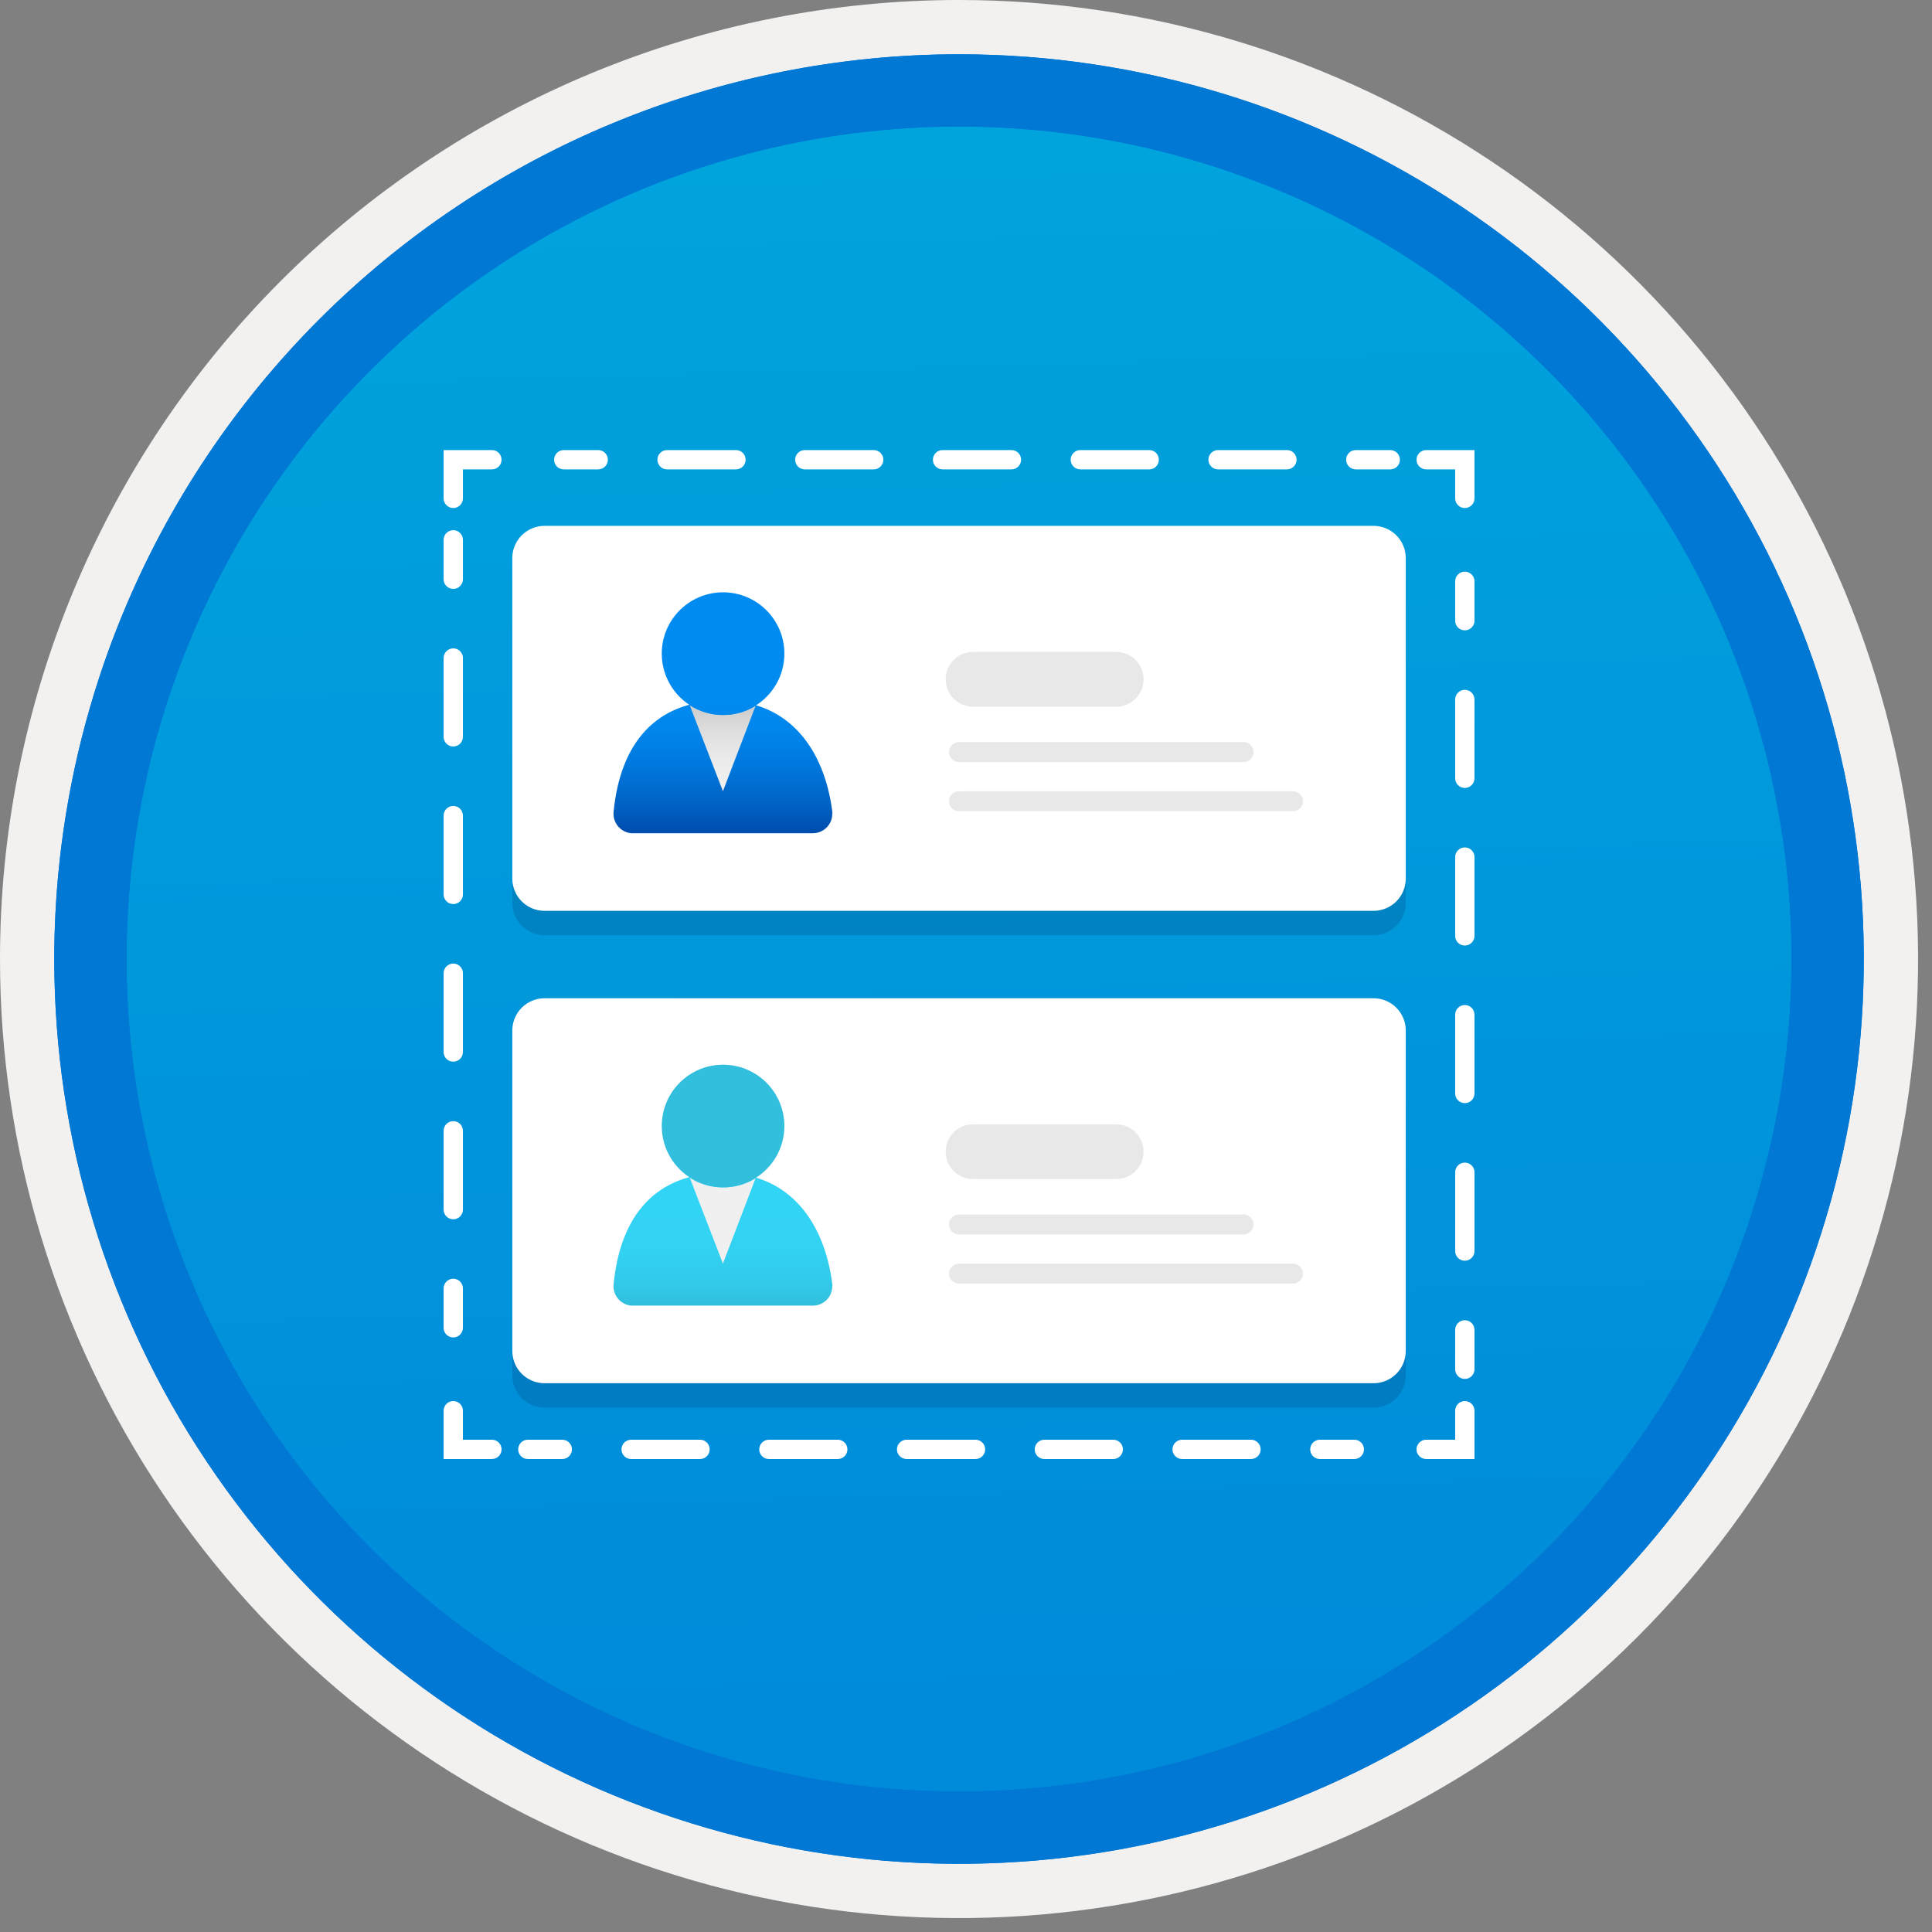 <svg width="100" height="100" viewBox="0 0 100 100" fill="none" xmlns="http://www.w3.org/2000/svg">
<rect x="0" y="0" width="100" height="100" fill="#808080" stroke="none"/>
<g clip-path="url(#clip0)">
<path d="M49.64 96.45C40.382 96.45 31.332 93.705 23.634 88.561C15.936 83.418 9.936 76.107 6.393 67.553C2.85 59 1.923 49.588 3.73 40.508C5.536 31.427 9.994 23.087 16.54 16.54C23.087 9.994 31.428 5.536 40.508 3.729C49.588 1.923 59 2.85 67.553 6.393C76.107 9.936 83.418 15.936 88.561 23.634C93.705 31.332 96.45 40.382 96.45 49.64C96.451 55.787 95.24 61.874 92.888 67.554C90.535 73.233 87.088 78.394 82.741 82.741C78.394 87.087 73.234 90.535 67.554 92.888C61.875 95.24 55.787 96.45 49.64 96.45V96.45Z" fill="url(#paint0_linear)"/>
<path fill-rule="evenodd" clip-rule="evenodd" d="M95.54 49.64C95.54 58.718 92.848 67.593 87.805 75.141C82.761 82.689 75.592 88.572 67.205 92.046C58.818 95.52 49.589 96.429 40.685 94.658C31.782 92.887 23.603 88.515 17.184 82.096C10.765 75.677 6.393 67.498 4.622 58.595C2.851 49.691 3.76 40.462 7.234 32.075C10.708 23.688 16.591 16.519 24.139 11.476C31.688 6.432 40.562 3.74 49.64 3.74C55.668 3.74 61.636 4.927 67.205 7.234C72.774 9.541 77.834 12.921 82.096 17.184C86.359 21.446 89.739 26.506 92.046 32.075C94.353 37.644 95.54 43.612 95.54 49.64V49.64ZM49.64 3.62732e-07C59.458 3.62732e-07 69.055 2.911 77.219 8.366C85.382 13.82 91.744 21.573 95.501 30.644C99.258 39.714 100.242 49.695 98.326 59.324C96.411 68.954 91.683 77.799 84.741 84.741C77.799 91.683 68.954 96.411 59.324 98.326C49.695 100.242 39.714 99.258 30.644 95.501C21.573 91.744 13.82 85.382 8.366 77.219C2.911 69.055 3.62732e-07 59.458 3.62732e-07 49.64C-0.001 43.121 1.283 36.666 3.777 30.643C6.271 24.62 9.928 19.147 14.537 14.537C19.147 9.928 24.62 6.271 30.643 3.777C36.666 1.283 43.121 -0.001 49.64 3.62732e-07V3.62732e-07Z" fill="#F2F1F0"/>
<path fill-rule="evenodd" clip-rule="evenodd" d="M92.73 49.64C92.73 58.163 90.202 66.493 85.468 73.58C80.733 80.666 74.003 86.189 66.129 89.45C58.256 92.711 49.592 93.565 41.233 91.902C32.874 90.24 25.197 86.136 19.17 80.109C13.144 74.083 9.04 66.405 7.378 58.047C5.715 49.688 6.568 41.024 9.83 33.15C13.091 25.277 18.614 18.547 25.7 13.812C32.786 9.077 41.117 6.55 49.64 6.55C55.298 6.55 60.902 7.664 66.13 9.829C71.358 11.995 76.108 15.169 80.11 19.17C84.111 23.171 87.285 27.922 89.45 33.15C91.616 38.378 92.73 43.981 92.73 49.64V49.64ZM49.64 2.81C58.902 2.81 67.956 5.557 75.657 10.702C83.358 15.848 89.36 23.162 92.905 31.719C96.449 40.276 97.377 49.692 95.57 58.776C93.763 67.86 89.303 76.205 82.753 82.754C76.204 89.303 67.86 93.763 58.776 95.57C49.692 97.377 40.276 96.45 31.718 92.905C23.162 89.361 15.848 83.359 10.702 75.657C5.556 67.956 2.81 58.902 2.81 49.64C2.811 37.22 7.745 25.31 16.527 16.528C25.309 7.745 37.22 2.811 49.64 2.81V2.81Z" fill="#0078D4"/>
<path fill-rule="evenodd" clip-rule="evenodd" d="M92.73 49.64C92.73 58.163 90.202 66.493 85.468 73.58C80.733 80.666 74.003 86.189 66.129 89.45C58.256 92.711 49.592 93.565 41.233 91.902C32.874 90.24 25.197 86.135 19.17 80.109C13.144 74.083 9.04 66.405 7.377 58.047C5.715 49.688 6.568 41.024 9.83 33.15C13.091 25.277 18.614 18.547 25.7 13.812C32.786 9.077 41.117 6.55 49.639 6.55C55.298 6.55 60.902 7.664 66.13 9.829C71.358 11.995 76.108 15.169 80.109 19.17C84.111 23.171 87.285 27.922 89.45 33.15C91.615 38.378 92.73 43.981 92.73 49.64V49.64ZM49.639 2.81C58.902 2.81 67.956 5.557 75.657 10.702C83.358 15.848 89.36 23.162 92.905 31.719C96.449 40.276 97.377 49.692 95.57 58.776C93.763 67.86 89.303 76.205 82.753 82.754C76.204 89.303 67.86 93.763 58.776 95.57C49.691 97.377 40.276 96.45 31.718 92.905C23.161 89.361 15.848 83.359 10.702 75.657C5.556 67.956 2.809 58.902 2.809 49.64C2.811 37.22 7.745 25.31 16.527 16.528C25.309 7.745 37.22 2.811 49.639 2.81V2.81Z" fill="#0078D4"/>
<path opacity="0.2" d="M71.093 28.482H28.186C27.264 28.482 26.517 29.23 26.517 30.151V46.74C26.517 47.661 27.264 48.409 28.186 48.409H71.093C72.015 48.409 72.762 47.661 72.762 46.74V30.151C72.762 29.23 72.015 28.482 71.093 28.482Z" fill="#003067"/>
<path d="M71.093 27.218H28.186C27.264 27.218 26.517 27.965 26.517 28.887V45.476C26.517 46.397 27.264 47.145 28.186 47.145H71.093C72.015 47.145 72.762 46.397 72.762 45.476V28.887C72.762 27.965 72.015 27.218 71.093 27.218Z" fill="white"/>
<path d="M42.074 43.127C42.341 43.127 42.596 43.021 42.785 42.833C42.973 42.645 43.079 42.389 43.079 42.123C43.086 42.084 43.086 42.044 43.079 42.005C42.677 38.839 40.883 36.262 37.419 36.262C33.956 36.262 32.113 38.444 31.76 42.012C31.745 42.144 31.757 42.278 31.795 42.405C31.832 42.532 31.894 42.651 31.977 42.755C32.061 42.858 32.163 42.944 32.28 43.008C32.397 43.072 32.524 43.112 32.657 43.126L32.667 43.127H42.074Z" fill="url(#paint1_linear)"/>
<path d="M37.419 37.01C36.81 37.01 36.214 36.834 35.701 36.505L37.419 40.952L39.109 36.532C38.603 36.849 38.017 37.015 37.419 37.01Z" fill="url(#paint2_linear)"/>
<path d="M37.426 37.004C39.178 37.004 40.599 35.583 40.599 33.831C40.599 32.078 39.178 30.658 37.426 30.658C35.674 30.658 34.253 32.078 34.253 33.831C34.253 35.583 35.674 37.004 37.426 37.004Z" fill="url(#paint3_linear)"/>
<path d="M64.365 39.443H49.636C49.499 39.443 49.368 39.389 49.271 39.292C49.175 39.195 49.12 39.064 49.12 38.927C49.12 38.79 49.175 38.659 49.271 38.562C49.368 38.466 49.499 38.411 49.636 38.411H64.365C64.433 38.411 64.5 38.425 64.563 38.45C64.625 38.477 64.682 38.514 64.73 38.562C64.778 38.61 64.816 38.667 64.842 38.73C64.868 38.792 64.881 38.859 64.881 38.927C64.881 38.995 64.868 39.062 64.842 39.125C64.816 39.187 64.778 39.244 64.73 39.292C64.682 39.34 64.625 39.378 64.563 39.404C64.5 39.43 64.433 39.443 64.365 39.443V39.443Z" fill="#E8E8E8"/>
<path d="M66.922 41.989H49.636C49.499 41.989 49.368 41.934 49.271 41.837C49.175 41.741 49.12 41.609 49.12 41.472C49.12 41.336 49.175 41.204 49.271 41.108C49.368 41.011 49.499 40.956 49.636 40.956H66.922C67.059 40.956 67.19 41.011 67.287 41.108C67.383 41.204 67.438 41.336 67.438 41.472C67.438 41.609 67.383 41.741 67.287 41.837C67.19 41.934 67.059 41.989 66.922 41.989V41.989Z" fill="#E8E8E8"/>
<path d="M57.776 33.742H50.364C49.582 33.742 48.948 34.377 48.948 35.159V35.159C48.948 35.941 49.582 36.576 50.364 36.576H57.776C58.558 36.576 59.192 35.941 59.192 35.159V35.159C59.192 34.377 58.558 33.742 57.776 33.742Z" fill="#E8E8E8"/>
<path opacity="0.2" d="M71.093 52.934H28.186C27.264 52.934 26.517 53.681 26.517 54.603V71.191C26.517 72.113 27.264 72.86 28.186 72.86H71.093C72.015 72.86 72.762 72.113 72.762 71.191V54.603C72.762 53.681 72.015 52.934 71.093 52.934Z" fill="#003067"/>
<path d="M71.093 51.67H28.186C27.264 51.67 26.517 52.417 26.517 53.339V69.927C26.517 70.849 27.264 71.596 28.186 71.596H71.093C72.015 71.596 72.762 70.849 72.762 69.927V53.339C72.762 52.417 72.015 51.67 71.093 51.67Z" fill="white"/>
<path d="M42.074 67.579C42.341 67.579 42.596 67.473 42.785 67.284C42.973 67.096 43.079 66.841 43.079 66.574C43.086 66.535 43.086 66.495 43.079 66.457C42.677 63.291 40.883 60.714 37.419 60.714C33.956 60.714 32.113 62.896 31.76 66.463C31.745 66.595 31.757 66.729 31.795 66.856C31.832 66.984 31.894 67.103 31.977 67.206C32.061 67.31 32.163 67.396 32.28 67.46C32.397 67.523 32.524 67.563 32.657 67.578L32.667 67.579H42.074Z" fill="url(#paint4_linear)"/>
<path d="M37.419 61.462C36.81 61.461 36.214 61.286 35.701 60.956L37.419 65.403L39.109 60.984C38.603 61.301 38.017 61.467 37.419 61.462V61.462Z" fill="url(#paint5_linear)"/>
<path d="M37.426 61.455C39.178 61.455 40.599 60.034 40.599 58.282C40.599 56.53 39.178 55.109 37.426 55.109C35.674 55.109 34.253 56.53 34.253 58.282C34.253 60.034 35.674 61.455 37.426 61.455Z" fill="url(#paint6_linear)"/>
<path d="M64.365 63.895H49.636C49.499 63.895 49.368 63.84 49.271 63.743C49.175 63.647 49.12 63.516 49.12 63.379C49.12 63.242 49.175 63.111 49.271 63.014C49.368 62.917 49.499 62.863 49.636 62.863H64.365C64.502 62.863 64.633 62.917 64.73 63.014C64.827 63.111 64.881 63.242 64.881 63.379C64.881 63.516 64.827 63.647 64.73 63.743C64.633 63.84 64.502 63.895 64.365 63.895V63.895Z" fill="#E8E8E8"/>
<path d="M66.922 66.44H49.636C49.499 66.44 49.368 66.386 49.271 66.289C49.175 66.192 49.12 66.061 49.12 65.924C49.12 65.787 49.175 65.656 49.271 65.559C49.368 65.462 49.499 65.408 49.636 65.408H66.922C67.059 65.408 67.19 65.462 67.287 65.559C67.383 65.656 67.438 65.787 67.438 65.924C67.438 66.061 67.383 66.192 67.287 66.289C67.19 66.386 67.059 66.44 66.922 66.44V66.44Z" fill="#E8E8E8"/>
<path d="M57.776 58.194H50.364C49.582 58.194 48.948 58.828 48.948 59.61V59.61C48.948 60.393 49.582 61.027 50.364 61.027H57.776C58.558 61.027 59.192 60.393 59.192 59.61V59.61C59.192 58.828 58.558 58.194 57.776 58.194Z" fill="#E8E8E8"/>
<path fill-rule="evenodd" clip-rule="evenodd" d="M23.461 72.519C23.737 72.519 23.961 72.743 23.961 73.019V74.519H25.461C25.737 74.519 25.961 74.743 25.961 75.019C25.961 75.295 25.737 75.519 25.461 75.519H22.961V73.019C22.961 72.743 23.185 72.519 23.461 72.519Z" fill="white"/>
<path fill-rule="evenodd" clip-rule="evenodd" d="M23.461 27.442C23.737 27.442 23.961 27.666 23.961 27.942V29.981C23.961 30.257 23.737 30.481 23.461 30.481C23.184 30.481 22.961 30.257 22.961 29.981V27.942C22.961 27.666 23.184 27.442 23.461 27.442ZM23.461 33.559C23.737 33.559 23.961 33.783 23.961 34.059V38.138C23.961 38.414 23.737 38.638 23.461 38.638C23.184 38.638 22.961 38.414 22.961 38.138V34.059C22.961 33.783 23.184 33.559 23.461 33.559ZM23.461 41.716C23.737 41.716 23.961 41.94 23.961 42.216V46.295C23.961 46.571 23.737 46.795 23.461 46.795C23.184 46.795 22.961 46.571 22.961 46.295V42.216C22.961 41.94 23.184 41.716 23.461 41.716ZM23.461 49.873C23.737 49.873 23.961 50.097 23.961 50.373V54.452C23.961 54.728 23.737 54.952 23.461 54.952C23.184 54.952 22.961 54.728 22.961 54.452V50.373C22.961 50.097 23.184 49.873 23.461 49.873ZM23.461 58.03C23.737 58.03 23.961 58.254 23.961 58.53V62.609C23.961 62.885 23.737 63.109 23.461 63.109C23.184 63.109 22.961 62.885 22.961 62.609V58.53C22.961 58.254 23.184 58.03 23.461 58.03ZM23.461 66.187C23.737 66.187 23.961 66.411 23.961 66.687V68.726C23.961 69.002 23.737 69.226 23.461 69.226C23.184 69.226 22.961 69.002 22.961 68.726V66.687C22.961 66.411 23.184 66.187 23.461 66.187Z" fill="white"/>
<path fill-rule="evenodd" clip-rule="evenodd" d="M22.961 23.295H25.461C25.737 23.295 25.961 23.519 25.961 23.795C25.961 24.071 25.737 24.295 25.461 24.295H23.961V25.795C23.961 26.071 23.737 26.295 23.461 26.295C23.185 26.295 22.961 26.071 22.961 25.795V23.295Z" fill="white"/>
<path fill-rule="evenodd" clip-rule="evenodd" d="M28.68 23.795C28.68 23.519 28.904 23.295 29.18 23.295H30.963C31.239 23.295 31.463 23.519 31.463 23.795C31.463 24.071 31.239 24.295 30.963 24.295H29.18C28.904 24.295 28.68 24.071 28.68 23.795ZM34.028 23.795C34.028 23.519 34.252 23.295 34.528 23.295H38.093C38.369 23.295 38.593 23.519 38.593 23.795C38.593 24.071 38.369 24.295 38.093 24.295H34.528C34.252 24.295 34.028 24.071 34.028 23.795ZM41.157 23.795C41.157 23.519 41.381 23.295 41.657 23.295H45.222C45.498 23.295 45.722 23.519 45.722 23.795C45.722 24.071 45.498 24.295 45.222 24.295H41.657C41.381 24.295 41.157 24.071 41.157 23.795ZM48.287 23.795C48.287 23.519 48.511 23.295 48.787 23.295H52.352C52.628 23.295 52.852 23.519 52.852 23.795C52.852 24.071 52.628 24.295 52.352 24.295H48.787C48.511 24.295 48.287 24.071 48.287 23.795ZM55.417 23.795C55.417 23.519 55.641 23.295 55.917 23.295H59.482C59.758 23.295 59.982 23.519 59.982 23.795C59.982 24.071 59.758 24.295 59.482 24.295H55.917C55.641 24.295 55.417 24.071 55.417 23.795ZM62.547 23.795C62.547 23.519 62.77 23.295 63.047 23.295H66.611C66.888 23.295 67.111 23.519 67.111 23.795C67.111 24.071 66.888 24.295 66.611 24.295H63.047C62.77 24.295 62.547 24.071 62.547 23.795ZM69.676 23.795C69.676 23.519 69.9 23.295 70.176 23.295H71.959C72.235 23.295 72.459 23.519 72.459 23.795C72.459 24.071 72.235 24.295 71.959 24.295H70.176C69.9 24.295 69.676 24.071 69.676 23.795Z" fill="white"/>
<path fill-rule="evenodd" clip-rule="evenodd" d="M73.319 23.795C73.319 23.519 73.543 23.295 73.819 23.295H76.319V25.795C76.319 26.071 76.095 26.295 75.819 26.295C75.543 26.295 75.319 26.071 75.319 25.795V24.295H73.819C73.543 24.295 73.319 24.071 73.319 23.795Z" fill="white"/>
<path fill-rule="evenodd" clip-rule="evenodd" d="M75.819 29.588C76.095 29.588 76.319 29.812 76.319 30.088V32.127C76.319 32.404 76.095 32.627 75.819 32.627C75.542 32.627 75.319 32.404 75.319 32.127V30.088C75.319 29.812 75.542 29.588 75.819 29.588ZM75.819 35.706C76.095 35.706 76.319 35.93 76.319 36.206V40.284C76.319 40.56 76.095 40.784 75.819 40.784C75.542 40.784 75.319 40.56 75.319 40.284V36.206C75.319 35.93 75.542 35.706 75.819 35.706ZM75.819 43.863C76.095 43.863 76.319 44.087 76.319 44.363V48.441C76.319 48.718 76.095 48.941 75.819 48.941C75.542 48.941 75.319 48.718 75.319 48.441V44.363C75.319 44.087 75.542 43.863 75.819 43.863ZM75.819 52.02C76.095 52.02 76.319 52.244 76.319 52.52V56.598C76.319 56.874 76.095 57.098 75.819 57.098C75.542 57.098 75.319 56.874 75.319 56.598V52.52C75.319 52.244 75.542 52.02 75.819 52.02ZM75.819 60.177C76.095 60.177 76.319 60.401 76.319 60.677V64.755C76.319 65.031 76.095 65.255 75.819 65.255C75.542 65.255 75.319 65.031 75.319 64.755V60.677C75.319 60.401 75.542 60.177 75.819 60.177ZM75.819 68.334C76.095 68.334 76.319 68.558 76.319 68.834V70.873C76.319 71.149 76.095 71.373 75.819 71.373C75.542 71.373 75.319 71.149 75.319 70.873V68.834C75.319 68.558 75.542 68.334 75.819 68.334Z" fill="white"/>
<path fill-rule="evenodd" clip-rule="evenodd" d="M75.819 72.519C76.095 72.519 76.319 72.743 76.319 73.019V75.519H73.819C73.543 75.519 73.319 75.295 73.319 75.019C73.319 74.743 73.543 74.519 73.819 74.519H75.319V73.019C75.319 72.743 75.543 72.519 75.819 72.519Z" fill="white"/>
<path fill-rule="evenodd" clip-rule="evenodd" d="M26.821 75.019C26.821 74.743 27.044 74.519 27.321 74.519H29.103C29.379 74.519 29.603 74.743 29.603 75.019C29.603 75.296 29.379 75.519 29.103 75.519H27.321C27.044 75.519 26.821 75.296 26.821 75.019ZM32.168 75.019C32.168 74.743 32.392 74.519 32.668 74.519H36.233C36.509 74.519 36.733 74.743 36.733 75.019C36.733 75.296 36.509 75.519 36.233 75.519H32.668C32.392 75.519 32.168 75.296 32.168 75.019ZM39.298 75.019C39.298 74.743 39.521 74.519 39.798 74.519H43.362C43.639 74.519 43.862 74.743 43.862 75.019C43.862 75.296 43.639 75.519 43.362 75.519H39.798C39.521 75.519 39.298 75.296 39.298 75.019ZM46.427 75.019C46.427 74.743 46.651 74.519 46.927 74.519H50.492C50.768 74.519 50.992 74.743 50.992 75.019C50.992 75.296 50.768 75.519 50.492 75.519H46.927C46.651 75.519 46.427 75.296 46.427 75.019ZM53.557 75.019C53.557 74.743 53.781 74.519 54.057 74.519H57.622C57.898 74.519 58.122 74.743 58.122 75.019C58.122 75.296 57.898 75.519 57.622 75.519H54.057C53.781 75.519 53.557 75.296 53.557 75.019ZM60.687 75.019C60.687 74.743 60.91 74.519 61.187 74.519H64.751C65.028 74.519 65.251 74.743 65.251 75.019C65.251 75.296 65.028 75.519 64.751 75.519H61.187C60.91 75.519 60.687 75.296 60.687 75.019ZM67.816 75.019C67.816 74.743 68.04 74.519 68.316 74.519H70.099C70.375 74.519 70.599 74.743 70.599 75.019C70.599 75.296 70.375 75.519 70.099 75.519H68.316C68.04 75.519 67.816 75.296 67.816 75.019Z" fill="white"/>
</g>
<defs>
<linearGradient id="paint0_linear" x1="47.87" y1="-15.153" x2="51.852" y2="130.615" gradientUnits="userSpaceOnUse">
<stop stop-color="#00ABDE"/>
<stop offset="1" stop-color="#007ED8"/>
</linearGradient>
<linearGradient id="paint1_linear" x1="37.419" y1="36.262" x2="37.419" y2="43.127" gradientUnits="userSpaceOnUse">
<stop stop-color="#008BF1"/>
<stop offset="0.22" stop-color="#0086EC"/>
<stop offset="0.49" stop-color="#0078DD"/>
<stop offset="0.79" stop-color="#0061C4"/>
<stop offset="1" stop-color="#004DAE"/>
</linearGradient>
<linearGradient id="paint2_linear" x1="37.405" y1="36.505" x2="37.405" y2="40.952" gradientUnits="userSpaceOnUse">
<stop stop-color="#CCCCCC"/>
<stop offset="0.32" stop-color="#DFDFDF"/>
<stop offset="0.67" stop-color="#ECECEC"/>
<stop offset="1" stop-color="#F0F0F0"/>
</linearGradient>
<linearGradient id="paint3_linear" x1="37.419" y1="36.262" x2="37.419" y2="43.127" gradientUnits="userSpaceOnUse">
<stop stop-color="#008BF1"/>
<stop offset="0.22" stop-color="#0086EC"/>
<stop offset="0.49" stop-color="#0078DD"/>
<stop offset="0.79" stop-color="#0061C4"/>
<stop offset="1" stop-color="#004DAE"/>
</linearGradient>
<linearGradient id="paint4_linear" x1="37.419" y1="67.579" x2="37.419" y2="60.714" gradientUnits="userSpaceOnUse">
<stop stop-color="#32BEDD"/>
<stop offset="0.18" stop-color="#32CAEA"/>
<stop offset="0.41" stop-color="#32D2F2"/>
<stop offset="0.78" stop-color="#32D4F5"/>
</linearGradient>
<linearGradient id="paint5_linear" x1="37.405" y1="36.505" x2="37.405" y2="40.952" gradientUnits="userSpaceOnUse">
<stop stop-color="#CCCCCC"/>
<stop offset="0.32" stop-color="#DFDFDF"/>
<stop offset="0.67" stop-color="#ECECEC"/>
<stop offset="1" stop-color="#F0F0F0"/>
</linearGradient>
<linearGradient id="paint6_linear" x1="-3307.07" y1="4411.81" x2="-3307.07" y2="4452.07" gradientUnits="userSpaceOnUse">
<stop stop-color="#32BEDD"/>
<stop offset="0.18" stop-color="#32CAEA"/>
<stop offset="0.41" stop-color="#32D2F2"/>
<stop offset="0.78" stop-color="#32D4F5"/>
</linearGradient>
<clipPath id="clip0">
<rect width="99.28" height="99.28" fill="white"/>
</clipPath>
</defs>
</svg>
